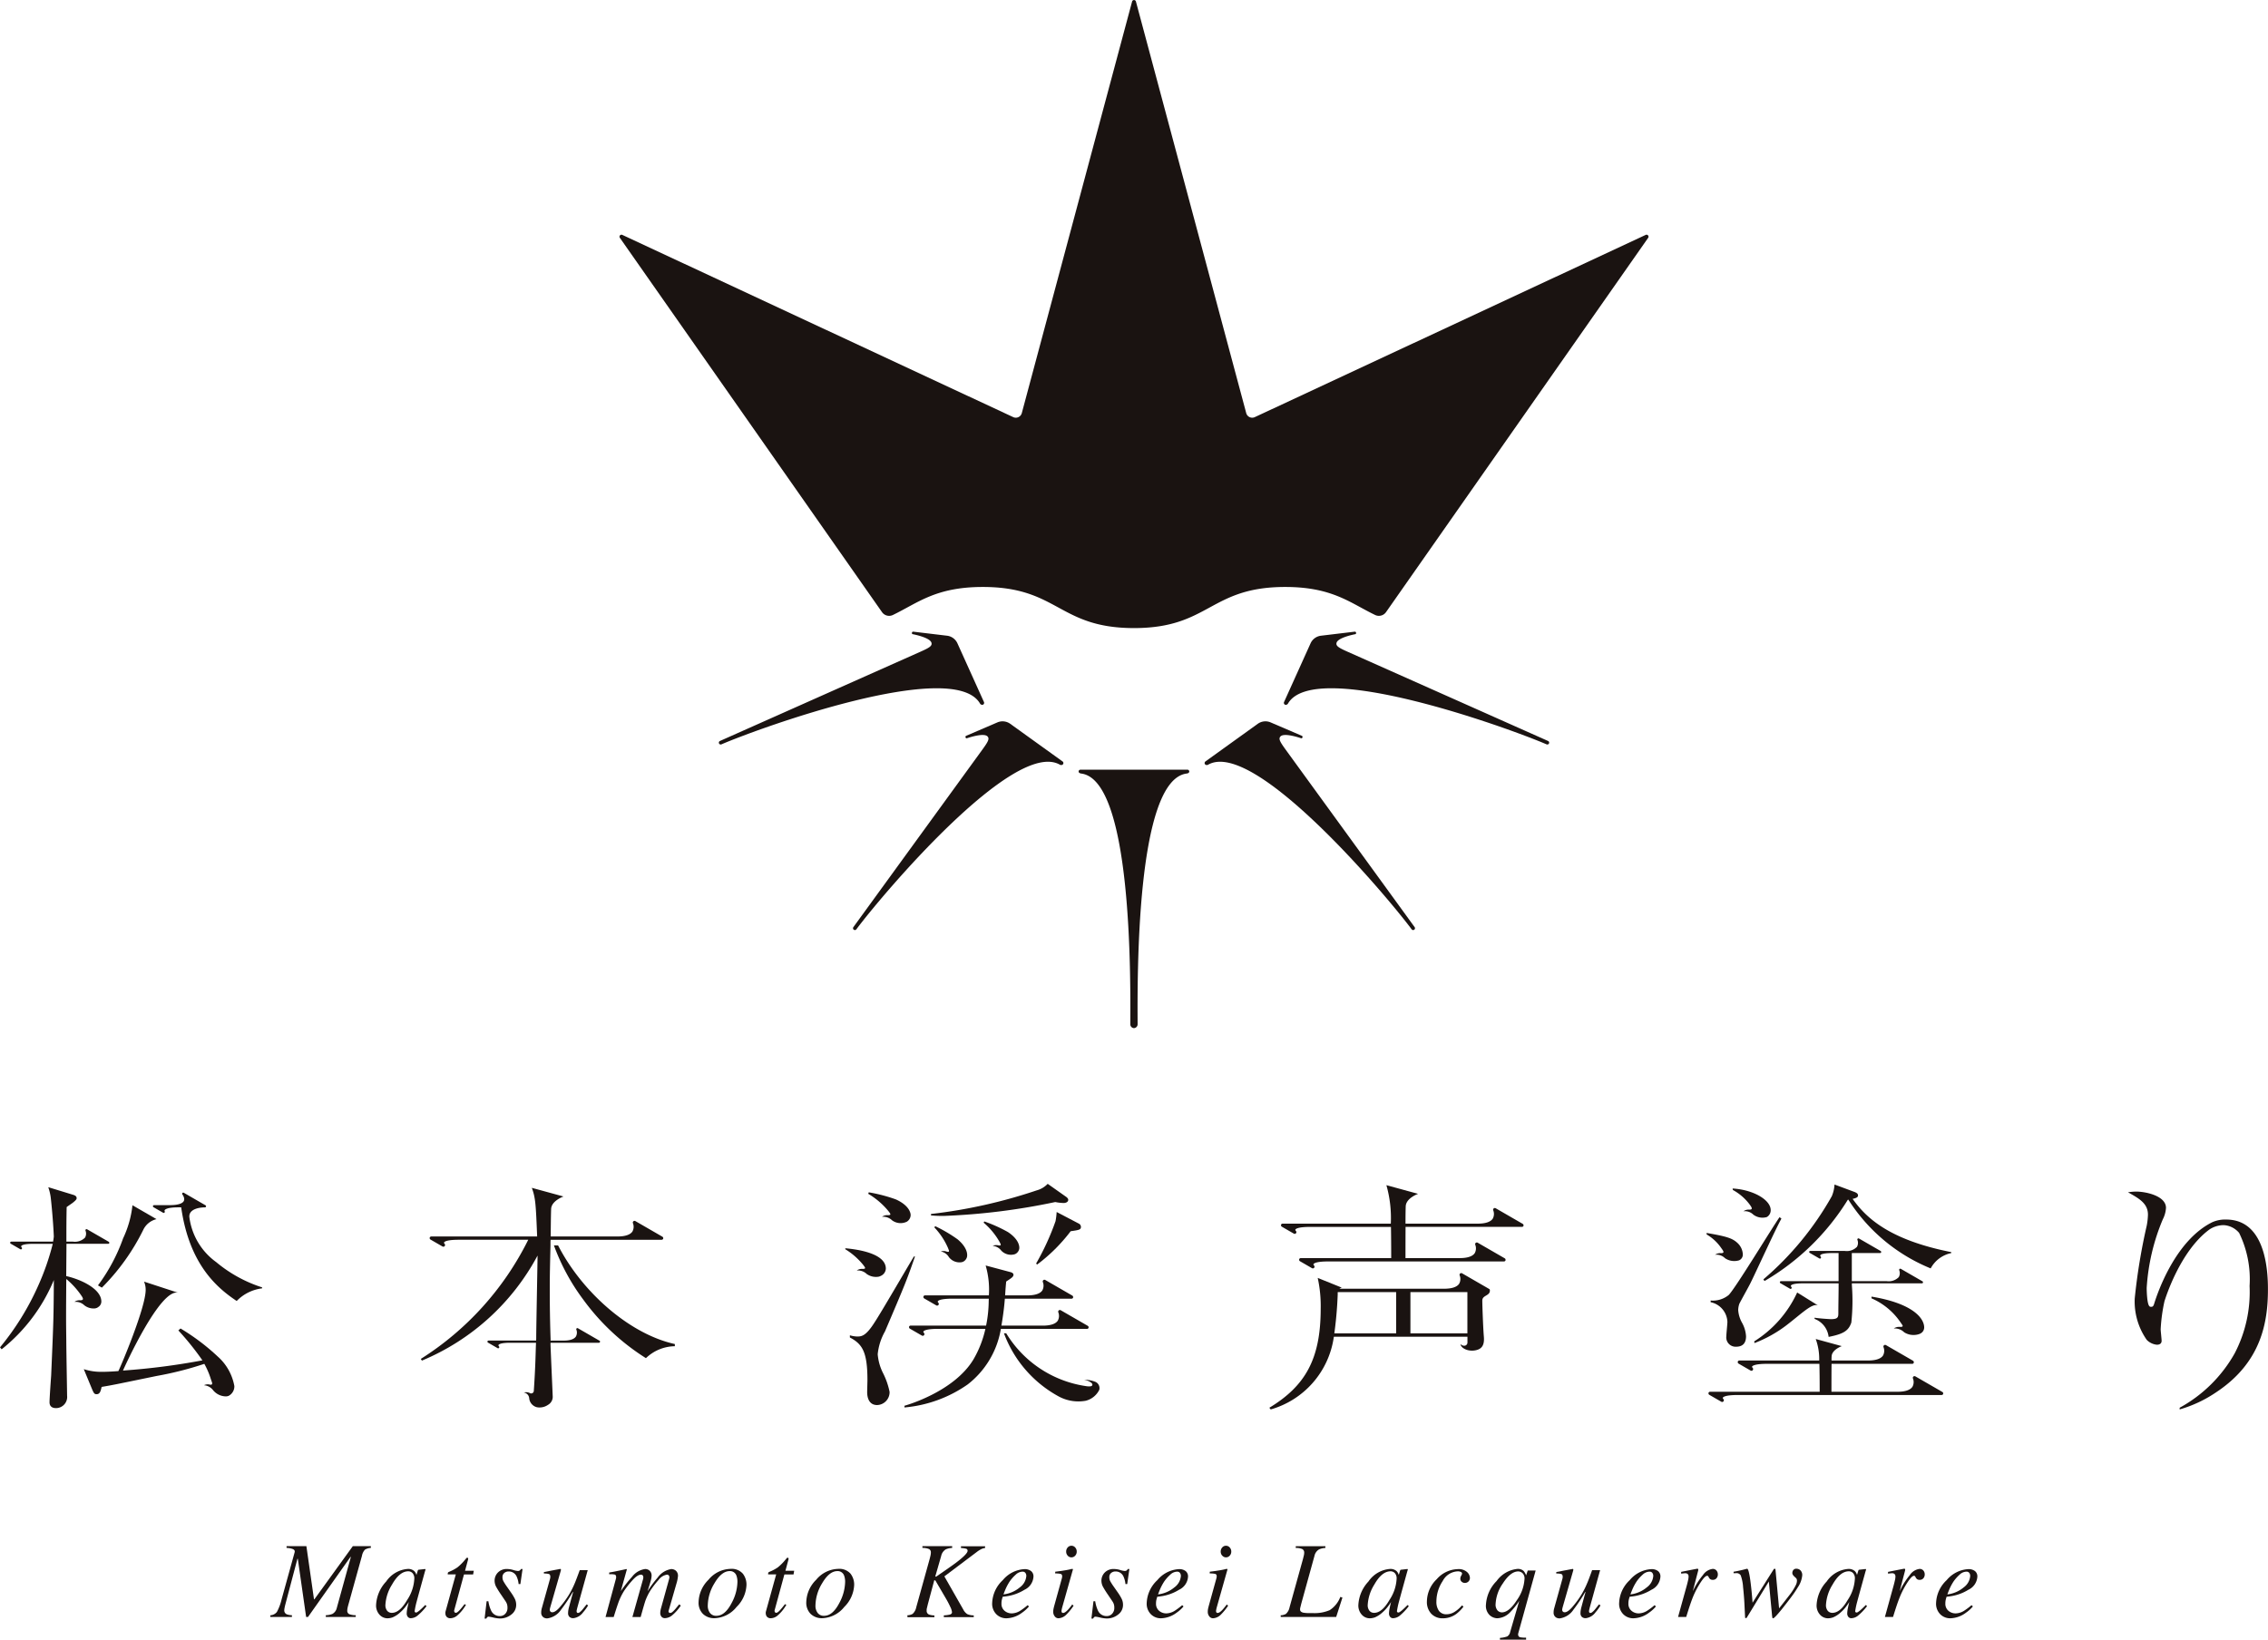 <svg id="グループ_202" data-name="グループ 202" xmlns="http://www.w3.org/2000/svg" width="186.816" height="135.078" viewBox="0 0 186.816 135.078">
  <g id="design" transform="translate(22.269 127.341)">
    <g id="グループ_193" data-name="グループ 193">
      <path id="パス_242" data-name="パス 242" d="M-379.711,1300.33a.735.735,0,0,0,.539-.275,4.216,4.216,0,0,0,.391-1.05l1.07-3.862c.035-.132-.024-.223-.177-.278a1.54,1.54,0,0,0-.488-.085v-.144h1.634l.626,4.378.031,0,3.167-4.38h1.485v.144a1.043,1.043,0,0,0-.487.146,1.034,1.034,0,0,0-.247.513l-1.1,3.959c-.033.113-.059.215-.078.3a1.062,1.062,0,0,0-.029.235.3.3,0,0,0,.165.308,1.537,1.537,0,0,0,.532.086v.144h-2.466v-.144a1.629,1.629,0,0,0,.528-.1.74.74,0,0,0,.372-.482l1.166-4.224h-.032l-3.5,4.95h-.155l-.685-4.793h-.032l-1,3.78c-.021.082-.04.167-.056.253a1.1,1.1,0,0,0-.027.205.339.339,0,0,0,.206.335,1.176,1.176,0,0,0,.424.075v.144h-1.78Z" transform="translate(379.711 -1294.602)" fill="#1a1311"/>
      <path id="パス_243" data-name="パス 243" d="M-367.316,1296.807a.653.653,0,0,1,.159.253l.023.061.1-.328a.307.307,0,0,1,.031-.076c.008-.013.029-.021.062-.024l.5-.056c.026,0,.042.006.046.015a.1.1,0,0,1,0,.055c-.012.038-.022.068-.028.089s-.015.053-.028.094l-.432,1.563c-.094.342-.174.635-.24.883a6.706,6.706,0,0,0-.161.765.109.109,0,0,0,.033.089.115.115,0,0,0,.081.028.177.177,0,0,0,.087-.025,1.083,1.083,0,0,0,.118-.079l.078-.061c.024-.021.052-.044.083-.073s.068-.061.11-.1l.285-.28.105.092a4.718,4.718,0,0,1-.75.789.927.927,0,0,1-.539.207.309.309,0,0,1-.256-.114.442.442,0,0,1-.089-.282,2.48,2.48,0,0,1,.059-.452q.059-.294.116-.494-.079.13-.264.383a3.088,3.088,0,0,1-.457.488,2.132,2.132,0,0,1-.611.4,1.32,1.32,0,0,1-.436.079.884.884,0,0,1-.641-.29,1.122,1.122,0,0,1-.288-.825,3.048,3.048,0,0,1,.83-1.916,2.367,2.367,0,0,1,1.776-1.036A.753.753,0,0,1-367.316,1296.807Zm-.141.166a.479.479,0,0,0-.353-.149q-.72,0-1.338,1.094a3.52,3.52,0,0,0-.544,1.658.725.725,0,0,0,.152.51.491.491,0,0,0,.373.16q.657,0,1.268-1.064a3.445,3.445,0,0,0,.587-1.745A.644.644,0,0,0-367.458,1296.973Z" transform="translate(379.17 -1294.719)" fill="#1a1311"/>
      <path id="パス_244" data-name="パス 244" d="M-364.4,1300.164a.488.488,0,0,1,.017-.094l.845-3.05h-.664a.365.365,0,0,1,.018-.149.189.189,0,0,1,.088-.061,3.621,3.621,0,0,0,.687-.365,4.25,4.25,0,0,0,.667-.676l.07-.083a.1.1,0,0,1,.033-.028.08.08,0,0,1,.041-.011.276.276,0,0,1,.061.018.173.173,0,0,1,.015.055.18.18,0,0,1,0,.05l-.257.953h.72l-.053.3h-.754l-.8,2.937a.2.2,0,0,0,.012.151.122.122,0,0,0,.119.072q.113,0,.319-.227c.079-.082.211-.244.4-.486l.114.066-.061.091a3.376,3.376,0,0,1-.663.785.909.909,0,0,1-.545.22.4.4,0,0,1-.324-.119.4.4,0,0,1-.1-.266C-364.4,1300.222-364.4,1300.2-364.4,1300.164Z" transform="translate(378.815 -1294.661)" fill="#1a1311"/>
      <path id="パス_245" data-name="パス 245" d="M-360.8,1299.289h.144a2.778,2.778,0,0,0,.227.773.769.769,0,0,0,.716.45.6.6,0,0,0,.448-.187.689.689,0,0,0,.181-.5.9.9,0,0,0-.046-.315,1.012,1.012,0,0,0-.115-.222l-.362-.537a7.714,7.714,0,0,1-.411-.655,1.085,1.085,0,0,1-.126-.5.95.95,0,0,1,.273-.671,1.011,1.011,0,0,1,.776-.29,1.737,1.737,0,0,1,.489.081,1.658,1.658,0,0,0,.377.081.247.247,0,0,0,.161-.044.458.458,0,0,0,.1-.118h.127l-.18,1.241h-.144a1.956,1.956,0,0,0-.17-.638.7.7,0,0,0-.664-.4.538.538,0,0,0-.344.121.425.425,0,0,0-.151.352.679.679,0,0,0,.069.314,4.518,4.518,0,0,0,.308.481l.31.445a4.012,4.012,0,0,1,.341.563,1.126,1.126,0,0,1,.1.473.985.985,0,0,1-.4.8,1.481,1.481,0,0,1-.957.323,2.574,2.574,0,0,1-.512-.073,3.259,3.259,0,0,0-.384-.074.178.178,0,0,0-.129.04.363.363,0,0,0-.076.118h-.144Z" transform="translate(378.615 -1294.719)" fill="#1a1311"/>
      <path id="パス_246" data-name="パス 246" d="M-355.285,1297.436l.015-.081a.405.405,0,0,0,.007-.076c0-.125-.037-.2-.111-.23a1.4,1.4,0,0,0-.417-.041v-.122l.65-.126.7-.131c.015,0,.027,0,.04.021a.073.073,0,0,1,.013.052l-.013.072-.849,2.953c-.021.073-.035.131-.044.171a.476.476,0,0,0-.012.087.212.212,0,0,0,.056.157.2.2,0,0,0,.15.057q.263,0,.652-.458a7.641,7.641,0,0,0,.7-.955,7.221,7.221,0,0,0,.5-.984q.141-.338.407-1.072h.659l-.86,3.1c-.014.058-.026.112-.039.161a.585.585,0,0,0-.017.122.187.187,0,0,0,.026.1.1.1,0,0,0,.09.041.229.229,0,0,0,.133-.05,1.536,1.536,0,0,0,.171-.155c.031-.032.088-.1.17-.205l.235-.294.124.084a3.591,3.591,0,0,1-.416.572,1.157,1.157,0,0,1-.8.481.463.463,0,0,1-.313-.1.407.407,0,0,1-.121-.327,1.5,1.5,0,0,1,.022-.248,2.807,2.807,0,0,1,.07-.3c.055-.205.124-.46.208-.767l.115-.41h-.033a12.853,12.853,0,0,1-.957,1.443,1.624,1.624,0,0,1-1.144.726.577.577,0,0,1-.265-.06.453.453,0,0,1-.229-.438,1.059,1.059,0,0,1,.008-.149c.006-.038.016-.09.031-.157Z" transform="translate(378.324 -1294.719)" fill="#1a1311"/>
      <path id="パス_247" data-name="パス 247" d="M-346.805,1296.732a.535.535,0,0,1,.212.475,1.692,1.692,0,0,1-.073.412q-.072.263-.26.849a9.575,9.575,0,0,1,.837-1.13,1.706,1.706,0,0,1,1.122-.7.587.587,0,0,1,.377.139.545.545,0,0,1,.17.448,3,3,0,0,1-.083.466l-.687,2.385a.149.149,0,0,0,.012.116.117.117,0,0,0,.115.059.243.243,0,0,0,.137-.04,1.2,1.2,0,0,0,.151-.131c.058-.059.105-.109.142-.153l.313-.38.135.1-.043.061a3.642,3.642,0,0,1-.634.711.99.99,0,0,1-.63.265.384.384,0,0,1-.235-.071.446.446,0,0,1-.149-.379.909.909,0,0,1,.01-.139c.008-.05.019-.105.033-.167l.679-2.451c.008-.035.015-.064.02-.088a.432.432,0,0,0,.007-.07.226.226,0,0,0-.056-.163.187.187,0,0,0-.14-.056,1.065,1.065,0,0,0-.7.442,7.111,7.111,0,0,0-.691.9,4.718,4.718,0,0,0-.378.776q-.109.314-.4,1.372h-.68l.875-3.111c.007-.026.011-.051.016-.076a.511.511,0,0,0,.007-.077.259.259,0,0,0-.047-.164.183.183,0,0,0-.154-.058q-.281,0-.695.458a7.63,7.63,0,0,0-.677.858,5.028,5.028,0,0,0-.5,1.038c-.092.263-.215.639-.368,1.133h-.67l.842-3.107q.013-.048.023-.093a.569.569,0,0,0,.008-.092c0-.115-.04-.183-.119-.207a1.637,1.637,0,0,0-.454-.022v-.145q.439-.069,1.423-.288l.034.03-.5,1.789a11.058,11.058,0,0,1,.932-1.186,1.632,1.632,0,0,1,1.065-.633A.541.541,0,0,1-346.805,1296.732Z" transform="translate(377.995 -1294.719)" fill="#1a1311"/>
      <path id="パス_248" data-name="パス 248" d="M-338.6,1297.019a1.465,1.465,0,0,1,.3.924,2.692,2.692,0,0,1-.817,1.818,2.437,2.437,0,0,1-1.8.926,1.333,1.333,0,0,1-.966-.35,1.3,1.3,0,0,1-.362-.983,2.673,2.673,0,0,1,.813-1.83,2.431,2.431,0,0,1,1.8-.9A1.229,1.229,0,0,1-338.6,1297.019Zm-2.707,3.234a.628.628,0,0,0,.531.237q.713,0,1.263-1.074a3.794,3.794,0,0,0,.467-1.7,1.464,1.464,0,0,0-.078-.528.559.559,0,0,0-.559-.381q-.669,0-1.254,1a3.611,3.611,0,0,0-.551,1.84A.969.969,0,0,0-341.308,1300.253Z" transform="translate(377.519 -1294.719)" fill="#1a1311"/>
      <path id="パス_249" data-name="パス 249" d="M-336.37,1300.164a.573.573,0,0,1,.017-.094l.845-3.05h-.664a.365.365,0,0,1,.018-.149.189.189,0,0,1,.088-.061,3.634,3.634,0,0,0,.688-.365,4.3,4.3,0,0,0,.666-.676l.07-.083a.108.108,0,0,1,.034-.028.075.075,0,0,1,.04-.011.261.261,0,0,1,.061.018.177.177,0,0,1,.016.055.225.225,0,0,1,0,.05l-.257.953h.72l-.052.3h-.754l-.8,2.937a.2.2,0,0,0,.013.151.12.12,0,0,0,.118.072c.076,0,.182-.075.319-.227.079-.082.211-.244.4-.486l.113.066-.061.091a3.353,3.353,0,0,1-.663.785.909.909,0,0,1-.545.22.4.4,0,0,1-.324-.119.4.4,0,0,1-.1-.266C-336.375,1300.222-336.373,1300.2-336.37,1300.164Z" transform="translate(377.175 -1294.661)" fill="#1a1311"/>
      <path id="パス_250" data-name="パス 250" d="M-329.179,1297.019a1.464,1.464,0,0,1,.3.924,2.7,2.7,0,0,1-.816,1.818,2.439,2.439,0,0,1-1.8.926,1.329,1.329,0,0,1-.965-.35,1.3,1.3,0,0,1-.363-.983,2.67,2.67,0,0,1,.813-1.83,2.428,2.428,0,0,1,1.8-.9A1.231,1.231,0,0,1-329.179,1297.019Zm-2.707,3.234a.626.626,0,0,0,.531.237q.712,0,1.263-1.074a3.8,3.8,0,0,0,.468-1.7,1.463,1.463,0,0,0-.079-.528.557.557,0,0,0-.559-.381q-.668,0-1.254,1a3.611,3.611,0,0,0-.551,1.84A.963.963,0,0,0-331.886,1300.253Z" transform="translate(376.968 -1294.719)" fill="#1a1311"/>
      <path id="パス_251" data-name="パス 251" d="M-323.98,1300.33a.891.891,0,0,0,.432-.114.988.988,0,0,0,.3-.546l1.1-3.959c.032-.12.057-.222.076-.311a1.163,1.163,0,0,0,.029-.245.292.292,0,0,0-.16-.285,1.33,1.33,0,0,0-.536-.089v-.144h2.449v.144a1.415,1.415,0,0,0-.524.118.839.839,0,0,0-.379.542l-.489,1.7.083,0,1.112-.771q.547-.381.887-.665.582-.486.582-.682a.167.167,0,0,0-.116-.175,2.1,2.1,0,0,0-.43-.06v-.144h1.987v.144a1.113,1.113,0,0,0-.235.056,2.155,2.155,0,0,0-.438.263l-2.681,2.018,1.551,2.718a.968.968,0,0,0,.341.394,1.283,1.283,0,0,0,.528.1v.144h-2.464v-.144a2.691,2.691,0,0,0,.485-.062c.125-.035.187-.1.187-.2a1.269,1.269,0,0,0-.135-.428,7.806,7.806,0,0,0-.362-.692l-.87-1.489-.091-.028-.528,1.97-.083.342a.567.567,0,0,0-.018.1c0,.03,0,.062,0,.094a.323.323,0,0,0,.2.327,1.394,1.394,0,0,0,.437.071v.144h-2.217Z" transform="translate(376.45 -1294.602)" fill="#1a1311"/>
      <path id="パス_252" data-name="パス 252" d="M-315.686,1297.554a2.493,2.493,0,0,1,1.787-.908.857.857,0,0,1,.541.157.554.554,0,0,1,.2.467,1.273,1.273,0,0,1-.736,1.074,3.856,3.856,0,0,1-1.549.547l-.249.031a2.885,2.885,0,0,0-.078.286,1.333,1.333,0,0,0-.023.268.742.742,0,0,0,.251.6.894.894,0,0,0,.6.215,1.367,1.367,0,0,0,.695-.219,5.742,5.742,0,0,0,.607-.454l.114.1a2.8,2.8,0,0,1-.564.511,2.23,2.23,0,0,1-1.307.467,1.154,1.154,0,0,1-.812-.327,1.223,1.223,0,0,1-.35-.939A2.71,2.71,0,0,1-315.686,1297.554Zm1.416.586a1.282,1.282,0,0,0,.523-.922.414.414,0,0,0-.078-.264.278.278,0,0,0-.232-.1.838.838,0,0,0-.557.242,3.294,3.294,0,0,0-.491.547,4.272,4.272,0,0,0-.367.684c-.05.117-.1.249-.157.4A2.546,2.546,0,0,0-314.27,1298.139Z" transform="translate(376.016 -1294.72)" fill="#1a1311"/>
      <path id="パス_253" data-name="パス 253" d="M-309.614,1296.511a.035.035,0,0,1,.02.037l-.882,3.12a2.141,2.141,0,0,0-.061.3.238.238,0,0,0,.026.113c.014.035.051.053.109.053.1,0,.231-.086.394-.258a5,5,0,0,0,.354-.437l.113.1-.043.061a4.574,4.574,0,0,1-.542.659.981.981,0,0,1-.655.315.377.377,0,0,1-.312-.158.573.573,0,0,1-.125-.37,1.157,1.157,0,0,1,.018-.22c.011-.064.033-.155.065-.278l.622-2.246c.009-.035.016-.067.022-.1a.383.383,0,0,0,.008-.087c0-.105-.039-.169-.116-.194a1.74,1.74,0,0,0-.456-.038v-.144c.24-.029.413-.053.518-.068l.319-.051c.138-.023.27-.049.394-.078A.515.515,0,0,1-309.614,1296.511Zm-.412-1.095a.481.481,0,0,1-.126-.336.488.488,0,0,1,.126-.341.4.4,0,0,1,.306-.139.4.4,0,0,1,.308.139.482.482,0,0,1,.129.341.476.476,0,0,1-.129.339.408.408,0,0,1-.308.137A.4.4,0,0,1-310.026,1295.416Z" transform="translate(375.704 -1294.6)" fill="#1a1311"/>
      <path id="パス_254" data-name="パス 254" d="M-307.708,1299.289h.144a2.778,2.778,0,0,0,.227.773.769.769,0,0,0,.716.45.6.6,0,0,0,.448-.187.689.689,0,0,0,.181-.5.927.927,0,0,0-.045-.315,1.057,1.057,0,0,0-.116-.222l-.362-.537a7.714,7.714,0,0,1-.411-.655,1.085,1.085,0,0,1-.126-.5.954.954,0,0,1,.273-.671,1.011,1.011,0,0,1,.776-.29,1.737,1.737,0,0,1,.489.081,1.658,1.658,0,0,0,.377.081.247.247,0,0,0,.161-.044.458.458,0,0,0,.1-.118h.127l-.179,1.241h-.144a2,2,0,0,0-.17-.638.7.7,0,0,0-.665-.4.536.536,0,0,0-.343.121.423.423,0,0,0-.151.352.679.679,0,0,0,.068.314,4.861,4.861,0,0,0,.308.481l.311.445a4.083,4.083,0,0,1,.34.563,1.113,1.113,0,0,1,.1.473.985.985,0,0,1-.4.8,1.479,1.479,0,0,1-.957.323,2.574,2.574,0,0,1-.512-.073,3.223,3.223,0,0,0-.384-.074.174.174,0,0,0-.128.04.349.349,0,0,0-.077.118h-.144Z" transform="translate(375.508 -1294.719)" fill="#1a1311"/>
      <path id="パス_255" data-name="パス 255" d="M-302.164,1297.554a2.494,2.494,0,0,1,1.787-.908.857.857,0,0,1,.541.157.554.554,0,0,1,.2.467,1.273,1.273,0,0,1-.736,1.074,3.856,3.856,0,0,1-1.549.547l-.25.031a2.866,2.866,0,0,0-.078.286,1.331,1.331,0,0,0-.023.268.742.742,0,0,0,.251.6.894.894,0,0,0,.6.215,1.367,1.367,0,0,0,.695-.219,5.742,5.742,0,0,0,.607-.454l.114.1a2.8,2.8,0,0,1-.564.511,2.23,2.23,0,0,1-1.307.467,1.155,1.155,0,0,1-.813-.327,1.224,1.224,0,0,1-.35-.939A2.71,2.71,0,0,1-302.164,1297.554Zm1.416.586a1.282,1.282,0,0,0,.523-.922.414.414,0,0,0-.078-.264.278.278,0,0,0-.232-.1.838.838,0,0,0-.557.242,3.29,3.29,0,0,0-.491.547,4.272,4.272,0,0,0-.367.684c-.05.117-.1.249-.157.4A2.546,2.546,0,0,0-300.748,1298.139Z" transform="translate(375.225 -1294.72)" fill="#1a1311"/>
      <path id="パス_256" data-name="パス 256" d="M-296.092,1296.511a.035.035,0,0,1,.02.037l-.882,3.12a1.99,1.99,0,0,0-.061.3.227.227,0,0,0,.026.113c.014.035.05.053.108.053q.15,0,.394-.258a4.838,4.838,0,0,0,.354-.437l.114.1-.043.061a4.572,4.572,0,0,1-.542.659.981.981,0,0,1-.655.315.38.38,0,0,1-.313-.158.577.577,0,0,1-.124-.37,1.245,1.245,0,0,1,.017-.22c.011-.064.034-.155.066-.278l.622-2.246c.008-.035.015-.067.022-.1a.444.444,0,0,0,.008-.087c0-.105-.039-.169-.116-.194a1.746,1.746,0,0,0-.456-.038v-.144c.239-.029.412-.053.518-.068l.319-.051c.138-.023.27-.049.394-.078A.514.514,0,0,1-296.092,1296.511Zm-.412-1.095a.482.482,0,0,1-.127-.336.489.489,0,0,1,.127-.341.393.393,0,0,1,.306-.139.4.4,0,0,1,.308.139.486.486,0,0,1,.129.341.48.48,0,0,1-.129.339.411.411,0,0,1-.308.137A.4.4,0,0,1-296.5,1295.416Z" transform="translate(374.912 -1294.6)" fill="#1a1311"/>
      <path id="パス_257" data-name="パス 257" d="M-291.318,1300.33a.894.894,0,0,0,.432-.114.988.988,0,0,0,.3-.546l1.1-3.959c.04-.16.069-.273.083-.338a.927.927,0,0,0,.022-.195.317.317,0,0,0-.151-.3,1.252,1.252,0,0,0-.543-.094v-.144h2.439v.144a1.4,1.4,0,0,0-.52.118.814.814,0,0,0-.38.54l-1.094,3.96-.083.342a.47.47,0,0,0-.007.055c0,.022,0,.039,0,.053a.218.218,0,0,0,.071.172.454.454,0,0,0,.218.094,2.683,2.683,0,0,0,.336.031c.085,0,.226,0,.424,0a3.158,3.158,0,0,0,1.39-.242,2.223,2.223,0,0,0,.875-1.09l.175.053-.516,1.6h-4.566Z" transform="translate(374.539 -1294.602)" fill="#1a1311"/>
      <path id="パス_258" data-name="パス 258" d="M-281.374,1296.807a.652.652,0,0,1,.159.253l.022.061.1-.328a.35.35,0,0,1,.031-.076.088.088,0,0,1,.063-.024l.5-.056c.027,0,.042.006.047.015a.1.1,0,0,1,0,.055c-.013.038-.023.068-.028.089l-.028.094-.432,1.563c-.094.342-.174.635-.24.883a6.838,6.838,0,0,0-.162.765.112.112,0,0,0,.033.089.115.115,0,0,0,.081.028.18.18,0,0,0,.088-.025,1.082,1.082,0,0,0,.117-.079l.078-.061c.024-.021.053-.044.083-.073s.068-.061.11-.1l.286-.28.1.092a4.718,4.718,0,0,1-.749.789.929.929,0,0,1-.539.207.307.307,0,0,1-.255-.114.437.437,0,0,1-.089-.282,2.545,2.545,0,0,1,.058-.452q.059-.294.116-.494c-.052.087-.14.215-.264.383a3.082,3.082,0,0,1-.456.488,2.144,2.144,0,0,1-.611.4,1.325,1.325,0,0,1-.437.079.884.884,0,0,1-.641-.29,1.123,1.123,0,0,1-.288-.825,3.048,3.048,0,0,1,.83-1.916,2.369,2.369,0,0,1,1.777-1.036A.755.755,0,0,1-281.374,1296.807Zm-.142.166a.476.476,0,0,0-.353-.149q-.72,0-1.338,1.094a3.517,3.517,0,0,0-.543,1.658.73.73,0,0,0,.151.51.491.491,0,0,0,.373.16q.658,0,1.268-1.064a3.438,3.438,0,0,0,.588-1.745A.644.644,0,0,0-281.516,1296.973Z" transform="translate(374.141 -1294.719)" fill="#1a1311"/>
      <path id="パス_259" data-name="パス 259" d="M-275.219,1296.885a.685.685,0,0,1,.236.466.412.412,0,0,1-.122.317.409.409,0,0,1-.288.114.385.385,0,0,1-.271-.1.325.325,0,0,1-.109-.25.5.5,0,0,1,.072-.244.539.539,0,0,0,.072-.17.157.157,0,0,0-.089-.134.565.565,0,0,0-.286-.055,1.469,1.469,0,0,0-1.222.8,3.056,3.056,0,0,0-.517,1.68,1.268,1.268,0,0,0,.209.774.739.739,0,0,0,.63.281,1.241,1.241,0,0,0,.653-.195,2.589,2.589,0,0,0,.583-.5l.031-.035.126.1a3.168,3.168,0,0,1-.589.6,1.861,1.861,0,0,1-1.115.363,1.264,1.264,0,0,1-.948-.373,1.407,1.407,0,0,1-.362-1.021,2.579,2.579,0,0,1,.809-1.827,2.377,2.377,0,0,1,1.73-.83A1.044,1.044,0,0,1-275.219,1296.885Z" transform="translate(373.791 -1294.72)" fill="#1a1311"/>
      <path id="パス_260" data-name="パス 260" d="M-270.259,1296.794a1.125,1.125,0,0,1,.208.363l.134-.4h.652l-1.436,5.183-.008.045a.288.288,0,0,0,0,.046.218.218,0,0,0,.17.226,2.246,2.246,0,0,0,.485.032v.165h-2.153v-.144a2.142,2.142,0,0,0,.6-.121.537.537,0,0,0,.238-.353l.751-2.576a6.289,6.289,0,0,1-.752.94,1.551,1.551,0,0,1-1.067.493.966.966,0,0,1-.616-.255,1.065,1.065,0,0,1-.307-.86,3.014,3.014,0,0,1,.877-1.952,2.413,2.413,0,0,1,1.724-1A.694.694,0,0,1-270.259,1296.794Zm-.092.179a.54.54,0,0,0-.348-.139q-.633,0-1.271.992a3.221,3.221,0,0,0-.594,1.681.737.737,0,0,0,.163.547.505.505,0,0,0,.349.153q.6,0,1.248-1.02a3.324,3.324,0,0,0,.62-1.729A.605.605,0,0,0-270.351,1296.973Z" transform="translate(373.489 -1294.719)" fill="#1a1311"/>
      <path id="パス_261" data-name="パス 261" d="M-266.713,1297.436c.006-.029.011-.055.016-.081a.5.5,0,0,0,.006-.076c0-.125-.037-.2-.111-.23a1.4,1.4,0,0,0-.417-.041v-.122l.65-.126.7-.131c.015,0,.028,0,.04.021a.07.07,0,0,1,.014.052l-.014.072-.849,2.953c-.02.073-.035.131-.043.171a.423.423,0,0,0-.013.087.209.209,0,0,0,.057.157.2.2,0,0,0,.15.057q.261,0,.652-.458a7.633,7.633,0,0,0,.7-.955,7.118,7.118,0,0,0,.5-.984c.1-.225.23-.582.407-1.072h.659l-.859,3.1c-.014.058-.027.112-.039.161a.584.584,0,0,0-.017.122.187.187,0,0,0,.025.1.1.1,0,0,0,.091.041.229.229,0,0,0,.132-.05,1.459,1.459,0,0,0,.171-.155c.031-.032.089-.1.17-.205l.235-.294.124.084a3.646,3.646,0,0,1-.415.572,1.158,1.158,0,0,1-.8.481.463.463,0,0,1-.313-.1.407.407,0,0,1-.121-.327,1.6,1.6,0,0,1,.022-.248,2.632,2.632,0,0,1,.071-.3c.054-.205.123-.46.207-.767l.115-.41h-.032a12.833,12.833,0,0,1-.958,1.443,1.623,1.623,0,0,1-1.144.726.574.574,0,0,1-.265-.06.453.453,0,0,1-.23-.438.916.916,0,0,1,.009-.149c0-.038.015-.09.03-.157Z" transform="translate(373.142 -1294.719)" fill="#1a1311"/>
      <path id="パス_262" data-name="パス 262" d="M-260.835,1297.554a2.5,2.5,0,0,1,1.787-.908.857.857,0,0,1,.541.157.554.554,0,0,1,.2.467,1.272,1.272,0,0,1-.736,1.074,3.851,3.851,0,0,1-1.549.547l-.25.031a2.883,2.883,0,0,0-.078.286,1.331,1.331,0,0,0-.023.268.74.74,0,0,0,.252.6.89.89,0,0,0,.6.215,1.367,1.367,0,0,0,.695-.219,5.645,5.645,0,0,0,.607-.454l.114.1a2.771,2.771,0,0,1-.564.511,2.23,2.23,0,0,1-1.307.467,1.154,1.154,0,0,1-.812-.327,1.226,1.226,0,0,1-.349-.939A2.709,2.709,0,0,1-260.835,1297.554Zm1.416.586a1.282,1.282,0,0,0,.523-.922.414.414,0,0,0-.078-.264.278.278,0,0,0-.232-.1.838.838,0,0,0-.557.242,3.292,3.292,0,0,0-.491.547,4.27,4.27,0,0,0-.367.684q-.073.175-.157.4A2.546,2.546,0,0,0-259.419,1298.139Z" transform="translate(372.807 -1294.72)" fill="#1a1311"/>
      <path id="パス_263" data-name="パス 263" d="M-254.9,1296.637a.108.108,0,0,1,.015.055c0,.03-.006.052-.008.067l-.445,1.7.1-.2a6.16,6.16,0,0,1,.735-1.125,1.131,1.131,0,0,1,.8-.508.39.39,0,0,1,.317.135.477.477,0,0,1,.111.311.477.477,0,0,1-.111.325.384.384,0,0,1-.308.13.337.337,0,0,1-.2-.053.386.386,0,0,1-.109-.123l-.053-.1a.134.134,0,0,0-.041-.042.1.1,0,0,0-.058-.016q-.171,0-.492.476a7.154,7.154,0,0,0-.575,1.032q-.153.336-.341.891-.119.35-.317.992h-.671l.729-2.631c.041-.151.073-.287.1-.407a1.516,1.516,0,0,0,.037-.292.286.286,0,0,0-.065-.2.3.3,0,0,0-.228-.07,1.278,1.278,0,0,0-.131.009l-.188.022v-.144l.175-.036.746-.148c.269-.052.411-.079.426-.079A.062.062,0,0,1-254.9,1296.637Z" transform="translate(372.505 -1294.718)" fill="#1a1311"/>
      <path id="パス_264" data-name="パス 264" d="M-246.4,1298.138a9.259,9.259,0,0,1-.555.818c-.244.328-.5.653-.755.975q-.617.763-.726.763a.057.057,0,0,1-.061-.041,2.1,2.1,0,0,1-.035-.268l-.258-2.722-1.813,2.971a.075.075,0,0,1-.033.035.106.106,0,0,1-.041.009l-.061-.013-.008-.04-.053-1.079c-.011-.242-.028-.491-.05-.75s-.043-.481-.063-.67a3.472,3.472,0,0,0-.195-.971.4.4,0,0,0-.378-.179l-.1,0c-.035,0-.072.006-.109.011v-.127c.12-.021.233-.042.344-.065l.36-.079.411-.105c.1,0,.2.416.3,1.246q.083.681.149,1.551l1.717-2.713a.186.186,0,0,1,.043-.059.088.088,0,0,1,.061-.024.054.054,0,0,1,.053.027.225.225,0,0,1,.017.078l.293,3.159q.031-.038.484-.618c.3-.386.461-.59.476-.615a4.506,4.506,0,0,0,.44-.729.824.824,0,0,0,.071-.324.392.392,0,0,0-.018-.116.288.288,0,0,0-.084-.116l-.136-.127a.646.646,0,0,1-.1-.123.3.3,0,0,1-.042-.16.4.4,0,0,1,.076-.223.313.313,0,0,1,.278-.114.469.469,0,0,1,.311.13.536.536,0,0,1,.149.426A2.1,2.1,0,0,1-246.4,1298.138Z" transform="translate(372.221 -1294.718)" fill="#1a1311"/>
      <path id="パス_265" data-name="パス 265" d="M-241.282,1296.807a.652.652,0,0,1,.159.253l.022.061.1-.328a.3.3,0,0,1,.032-.076c.008-.013.029-.021.062-.024l.5-.056c.026,0,.042.006.046.015a.1.1,0,0,1,0,.055c-.013.038-.022.068-.028.089l-.028.094-.432,1.563c-.094.342-.174.635-.24.883a6.842,6.842,0,0,0-.162.765.112.112,0,0,0,.033.089.115.115,0,0,0,.081.028.18.18,0,0,0,.088-.025,1.084,1.084,0,0,0,.117-.079l.079-.061c.024-.021.052-.044.083-.073s.067-.061.11-.1l.285-.28.1.092a4.681,4.681,0,0,1-.749.789.927.927,0,0,1-.539.207.309.309,0,0,1-.256-.114.442.442,0,0,1-.089-.282,2.546,2.546,0,0,1,.058-.452q.059-.294.117-.494c-.053.087-.14.215-.265.383a3.08,3.08,0,0,1-.456.488,2.144,2.144,0,0,1-.611.4,1.324,1.324,0,0,1-.436.079.887.887,0,0,1-.642-.29,1.122,1.122,0,0,1-.287-.825,3.048,3.048,0,0,1,.83-1.916,2.367,2.367,0,0,1,1.776-1.036A.755.755,0,0,1-241.282,1296.807Zm-.142.166a.476.476,0,0,0-.353-.149q-.72,0-1.338,1.094a3.528,3.528,0,0,0-.543,1.658.73.73,0,0,0,.151.51.494.494,0,0,0,.373.16q.658,0,1.268-1.064a3.438,3.438,0,0,0,.588-1.745A.64.64,0,0,0-241.425,1296.973Z" transform="translate(371.796 -1294.719)" fill="#1a1311"/>
      <path id="パス_266" data-name="パス 266" d="M-236.8,1296.637a.1.1,0,0,1,.015.055c0,.03-.006.052-.008.067l-.445,1.7.1-.2a6.166,6.166,0,0,1,.736-1.125,1.129,1.129,0,0,1,.8-.508.389.389,0,0,1,.316.135.476.476,0,0,1,.111.311.477.477,0,0,1-.111.325.383.383,0,0,1-.307.13.339.339,0,0,1-.205-.053.4.4,0,0,1-.109-.123l-.052-.1a.134.134,0,0,0-.041-.042.108.108,0,0,0-.059-.016q-.171,0-.492.476a7.15,7.15,0,0,0-.574,1.032c-.1.224-.216.521-.342.891q-.119.35-.317.992h-.67l.729-2.631c.04-.151.073-.287.1-.407a1.458,1.458,0,0,0,.038-.292.287.287,0,0,0-.066-.2.3.3,0,0,0-.227-.07,1.262,1.262,0,0,0-.131.009l-.188.022v-.144l.175-.036.746-.148c.269-.052.411-.079.426-.079A.06.06,0,0,1-236.8,1296.637Z" transform="translate(371.446 -1294.718)" fill="#1a1311"/>
      <path id="パス_267" data-name="パス 267" d="M-233.106,1297.554a2.5,2.5,0,0,1,1.787-.908.857.857,0,0,1,.541.157.554.554,0,0,1,.2.467,1.272,1.272,0,0,1-.736,1.074,3.851,3.851,0,0,1-1.549.547l-.249.031a2.875,2.875,0,0,0-.078.286,1.331,1.331,0,0,0-.023.268.74.74,0,0,0,.252.6.89.89,0,0,0,.6.215,1.367,1.367,0,0,0,.695-.219,5.647,5.647,0,0,0,.607-.454l.114.1a2.771,2.771,0,0,1-.564.511,2.23,2.23,0,0,1-1.307.467,1.154,1.154,0,0,1-.812-.327,1.226,1.226,0,0,1-.349-.939A2.709,2.709,0,0,1-233.106,1297.554Zm1.416.586a1.282,1.282,0,0,0,.523-.922.414.414,0,0,0-.078-.264.278.278,0,0,0-.232-.1.838.838,0,0,0-.557.242,3.292,3.292,0,0,0-.491.547,4.272,4.272,0,0,0-.367.684q-.073.175-.157.4A2.546,2.546,0,0,0-231.69,1298.139Z" transform="translate(371.184 -1294.72)" fill="#1a1311"/>
    </g>
  </g>
  <g id="レイヤー_5" data-name="レイヤー 5">
    <g id="グループ_194" data-name="グループ 194" transform="translate(0 97.523)">
      <path id="パス_268" data-name="パス 268" d="M-327.935,1269.94h0c.119.167.311.344-.066.329a.729.729,0,0,0-.467.134,1.04,1.04,0,0,1,.82.283,1.306,1.306,0,0,0,1,.222.738.738,0,0,0,.081-.027l.051-.021.017-.009a.691.691,0,0,0,.429-.6c0-1.362-2.715-1.622-3.339-1.682v.08A5.789,5.789,0,0,1-327.935,1269.94Z" transform="translate(399.037 -1263.259)" fill="#1a1311"/>
      <path id="パス_269" data-name="パス 269" d="M-326.716,1277.344a4.75,4.75,0,0,1,.6-1.884c1.625-3.805,1.8-4.226,2.471-6.17h-.089c-.468.762-2.672,4.567-3.228,5.409-.733,1.162-1.09,1.182-1.446,1.182a2.249,2.249,0,0,1-.6-.1v.18c1.023.541,1.446,1.182,1.446,3.506,0,.16-.022.841-.022,1,0,.38.111,1.061.823,1.061a1.061,1.061,0,0,0,1.024-1.082,6.073,6.073,0,0,0-.556-1.582A4.215,4.215,0,0,1-326.716,1277.344Z" transform="translate(399.013 -1263.301)" fill="#1a1311"/>
      <path id="パス_270" data-name="パス 270" d="M-325.732,1265.23c.118.166.305.34-.069.326a.729.729,0,0,0-.467.134,1.04,1.04,0,0,1,.82.283,1.176,1.176,0,0,0,1.223.121l.041-.026.008-.007h0a.649.649,0,0,0,.267-.524c0-.06-.023-.741-1.224-1.282a12.906,12.906,0,0,0-2.226-.581l-.045.121A6.263,6.263,0,0,1-325.732,1265.23Z" transform="translate(398.919 -1262.972)" fill="#1a1311"/>
      <path id="パス_271" data-name="パス 271" d="M-311.677,1264.431a3.9,3.9,0,0,0,.69.08c.178,0,.379-.08.379-.26,0-.08-.045-.14-.134-.22l-1.558-1.1a1.954,1.954,0,0,1-.912.541,42.194,42.194,0,0,1-8.7,1.943v.12a10.678,10.678,0,0,0,1.069.04A53.954,53.954,0,0,0-311.677,1264.431Z" transform="translate(398.599 -1262.929)" fill="#1a1311"/>
      <path id="パス_272" data-name="パス 272" d="M-311.117,1266.158a20.886,20.886,0,0,1-1.6,3.486l.089.079a13.9,13.9,0,0,0,2.76-2.744c.69-.1.845-.12.845-.36a.315.315,0,0,0-.2-.281l-1.8-.942A5.716,5.716,0,0,1-311.117,1266.158Z" transform="translate(398.06 -1263.073)" fill="#1a1311"/>
      <path id="パス_273" data-name="パス 273" d="M-286.344,1271.964l-1.981-.8a10.84,10.84,0,0,1,.245,2.544c0,4.166-1.291,6.37-4.229,8.152l.111.14a7.267,7.267,0,0,0,5.187-5.889,32.173,32.173,0,0,0,.334-3.646A.462.462,0,0,1-286.344,1271.964Z" transform="translate(396.866 -1263.411)" fill="#1a1311"/>
      <path id="パス_274" data-name="パス 274" d="M-252.835,1268.491c.021.028.042.057.062.087.121.171.2.327-.117.314a.732.732,0,0,0-.467.135,1,1,0,0,1,.819.282,1.353,1.353,0,0,0,1.134.182l.009,0h0a.512.512,0,0,0,.324-.5,1.355,1.355,0,0,0-.468-.961c-.4-.362-.868-.521-2.515-.8v.12A3.782,3.782,0,0,1-252.835,1268.491Z" transform="translate(394.628 -1263.18)" fill="#1a1311"/>
      <path id="パス_275" data-name="パス 275" d="M-253.7,1272.714v.14a1.724,1.724,0,0,1,1.38,1.623c0,.18-.089,1-.089,1.182a.768.768,0,0,0,.8.861c.333,0,.824-.1.824-.861a2.606,2.606,0,0,0-.334-1.121,2.486,2.486,0,0,1-.312-1.042,1.756,1.756,0,0,1,.089-.5c.111-.24.779-1.422.912-1.7.378-.742,2.092-4.508,2.56-5.329l-.156-.12c-.689,1-3.606,5.809-4.184,6.41A2.057,2.057,0,0,1-253.7,1272.714Z" transform="translate(394.607 -1263.099)" fill="#1a1311"/>
      <path id="パス_276" data-name="パス 276" d="M-250.339,1264.706c.124.185.271.388-.081.375a.729.729,0,0,0-.467.134,1,1,0,0,1,.82.283,1.262,1.262,0,0,0,1.085.2l.016-.007.024-.01h0a.644.644,0,0,0,.3-.559c0-.841-1.424-1.682-3.139-1.782l.023.121A4.287,4.287,0,0,1-250.339,1264.706Z" transform="translate(394.495 -1262.953)" fill="#1a1311"/>
      <path id="パス_277" data-name="パス 277" d="M-249.889,1276.466l.023.14a10.576,10.576,0,0,0,2.608-1.449c1.291-.987,2.151-1.877,2.631-1.645l-1.723-1.073A9.352,9.352,0,0,1-249.889,1276.466Z" transform="translate(394.384 -1263.485)" fill="#1a1311"/>
      <path id="パス_278" data-name="パス 278" d="M-241.736,1264.175c.266-.06.445-.121.445-.281s-.134-.22-.267-.281l-1.669-.621a2.9,2.9,0,0,1-.223.962,25.3,25.3,0,0,1-5.635,6.85l.089.14a19.793,19.793,0,0,0,6.86-6.69l.045-.02a14.555,14.555,0,0,0,6.785,5.669,2.5,2.5,0,0,1,1.692-1.263v-.08C-238.667,1267.56-240.6,1265.777-241.736,1264.175Z" transform="translate(394.337 -1262.933)" fill="#1a1311"/>
      <path id="パス_279" data-name="パス 279" d="M-235.288,1275.345c0-.762-.935-1.984-4.34-2.544v.14a5.567,5.567,0,0,1,2.435,2.046c.12.169.27.328-.108.307a.77.77,0,0,0-.494.133,1.1,1.1,0,0,1,.859.313,1.441,1.441,0,0,0,1.279.13c.021-.01.041-.02.061-.031h0A.558.558,0,0,0-235.288,1275.345Z" transform="translate(393.784 -1263.507)" fill="#1a1311"/>
      <path id="パス_280" data-name="パス 280" d="M-318.932,1269.18c.015-.054.169-.669-.771-1.459a11.834,11.834,0,0,0-1.845-1.085l-.071.1a5.844,5.844,0,0,1,1.131,1.711c.063.179.187.382-.144.275a.685.685,0,0,0-.453,0,.97.97,0,0,1,.663.461,1.094,1.094,0,0,0,1.065.419.366.366,0,0,0,.043-.013l.01,0h0A.6.6,0,0,0-318.932,1269.18Z" transform="translate(398.581 -1263.146)" fill="#1a1311"/>
      <path id="パス_281" data-name="パス 281" d="M-314.372,1268.469c.008-.056.094-.684-.925-1.367a11.864,11.864,0,0,0-1.953-.879l-.059.1A5.835,5.835,0,0,1-316,1267.9c.083.171.228.359-.113.289a.683.683,0,0,0-.45.05.968.968,0,0,1,.709.388,1.1,1.1,0,0,0,1.1.3c.014-.006.028-.011.042-.019l.009,0h0A.606.606,0,0,0-314.372,1268.469Z" transform="translate(398.329 -1263.122)" fill="#1a1311"/>
      <path id="パス_282" data-name="パス 282" d="M-308.046,1279.991a2.29,2.29,0,0,0-.872-.149c.262.033.656.218.672.378s-.164.211-.64.124a9.251,9.251,0,0,1-6.456-4.333h-.186a9.807,9.807,0,0,0,4.558,5.227,3.415,3.415,0,0,0,2.157.333,1.7,1.7,0,0,0,1.137-.907A.562.562,0,0,0-308.046,1279.991Z" transform="translate(398.225 -1263.694)" fill="#1a1311"/>
      <path id="パス_283" data-name="パス 283" d="M-209.1,1265.914a2.6,2.6,0,0,0-1.147.22c-2.945,1.462-4.43,5.548-4.8,6.77-.053.14-.1.2-.234.2-.026,0-.1,0-.131-.041-.208-.16-.234-1.282-.234-1.522a17.219,17.219,0,0,1,1.329-5.648,2.358,2.358,0,0,0,.26-.942c0-.981-1.641-1.342-2.475-1.342a4.793,4.793,0,0,0-.652.06c.886.5,1.642.9,1.642,1.843a5.5,5.5,0,0,1-.1.9,48.839,48.839,0,0,0-.99,6.009,5.509,5.509,0,0,0,.99,3.405,1.343,1.343,0,0,0,.834.4c.234,0,.391-.1.391-.321,0-.139-.078-.821-.078-.961a14.044,14.044,0,0,1,.313-2.3c.078-.24,1.278-4.127,3.7-5.909a2.142,2.142,0,0,1,1.173-.361,1.782,1.782,0,0,1,1.277.641,8.692,8.692,0,0,1,.861,4.367,10.936,10.936,0,0,1-1.225,5.549,11.544,11.544,0,0,1-4.535,4.486v.14a10.587,10.587,0,0,0,3.049-1.442c3.7-2.464,4.223-5.788,4.223-8.453C-205.654,1269.819-205.967,1265.914-209.1,1265.914Z" transform="translate(392.47 -1262.969)" fill="#1a1311"/>
      <path id="パス_284" data-name="パス 284" d="M-388.065,1275.348l-.178.16a23.264,23.264,0,0,1,1.981,2.465,56.531,56.531,0,0,1-6.544.841s3.066-6.9,4.574-6.4l-2.838-.927a1.712,1.712,0,0,1,.134.681c0,1.463-2.026,6.25-2.248,6.69-.534.04-.957.06-1.313.06a4.644,4.644,0,0,1-1.536-.219l.712,1.722c.112.24.156.341.334.341.267,0,.334-.2.423-.6.957-.16,1.313-.24,4.519-.9a27.631,27.631,0,0,0,3.94-1,6.52,6.52,0,0,1,.534,1.243l.041.119h0l.064.185c.023.108,0,.205-.185.162a.694.694,0,0,0-.483.053,1.04,1.04,0,0,1,.759.418,1.383,1.383,0,0,0,1.086.5.755.755,0,0,0,.076-.013c.022,0,.042-.01.064-.017l.018,0h0a.88.88,0,0,0,.5-.821,4.259,4.259,0,0,0-1.38-2.443A17.869,17.869,0,0,0-388.065,1275.348Z" transform="translate(402.935 -1263.429)" fill="#1a1311"/>
      <path id="パス_285" data-name="パス 285" d="M-395.527,1273.209h0a.631.631,0,0,0,.109-.032l.011,0c.026-.011.052-.025.076-.039l.032-.019a.382.382,0,0,0,.043-.033.466.466,0,0,0,.049-.039l.006,0h0a.549.549,0,0,0,.185-.4c0-1.042-1.669-1.824-2.893-2.1l.02-2.659h3.445a.1.1,0,0,0,.034-.006l.009-.006a.085.085,0,0,0,.018-.012l.008-.009.012-.017,0-.012,0-.007v-.015l0-.009v0a.08.08,0,0,0-.007-.033l0,0a.073.073,0,0,0-.015-.022l-.009-.009-.011-.009-1.784-1.029a.091.091,0,0,0-.107.01.091.091,0,0,0-.024.105.667.667,0,0,1-.037.566,1.17,1.17,0,0,1-1,.335h-.539l0-.16c0-2.164.022-2.4.022-2.684.067-.06.468-.321.556-.4.267-.22.267-.28.267-.34,0-.181-.178-.24-.312-.281l-2.026-.621a4.206,4.206,0,0,1,.2.822c.042.338.2,1.874.258,3.237-.011.13-.032.274-.061.428h-3.448a.1.1,0,0,0-.033.007l-.01.006-.018.012-.008.009-.011.017-.006.011,0,.006,0,.016v.011a.128.128,0,0,0,.007.033l0,0a.1.1,0,0,0,.016.023l.009.008.011.009.794.458a.1.1,0,0,0,.047.013.09.09,0,0,0,.073-.038.091.091,0,0,0-.009-.122s-.057-.061-.04-.106.122-.192,1-.192h1.6a20.742,20.742,0,0,1-1.205,3.46,21.963,21.963,0,0,1-3.139,5.067l.134.161a14.3,14.3,0,0,0,4.3-5.709c-.022,3.125-.022,3.245-.222,7.873-.023.32-.134,1.862-.134,2.2,0,.32.2.481.535.481a.919.919,0,0,0,.912-1.022c0-.2-.067-3.885-.067-4.607-.022-1.743-.022-1.843,0-5.008a6.7,6.7,0,0,1,1.282,1.428l.009.016c.011.019.023.038.034.058.067.119.106.26-.188.249a.732.732,0,0,0-.467.135,1.036,1.036,0,0,1,.819.282A1.232,1.232,0,0,0-395.527,1273.209Z" transform="translate(403.364 -1262.945)" fill="#1a1311"/>
      <path id="パス_286" data-name="パス 286" d="M-354.558,1268.319h-.343a17.378,17.378,0,0,0,2.414,4.46,18.677,18.677,0,0,0,5.165,4.828,3.494,3.494,0,0,1,2.381-.982v-.18C-348.67,1275.625-352.589,1272.163-354.558,1268.319Z" transform="translate(400.528 -1263.244)" fill="#1a1311"/>
      <path id="パス_287" data-name="パス 287" d="M-386.979,1265.748c-.085-.646.714-.828,1.253-.832h.025a.093.093,0,0,0,.093-.093.092.092,0,0,0-.047-.079h0l-1.784-1.03a.092.092,0,0,0-.117.02.092.092,0,0,0,0,.118s.232.3.118.534c-.077.157-.342.346-1.166.346h-1.288a.093.093,0,0,0-.089.069.091.091,0,0,0,.043.1l.794.458a.1.1,0,0,0,.047.013.093.093,0,0,0,.067-.029.094.094,0,0,0,.011-.114.088.088,0,0,1,0-.08c.031-.056.2-.235,1.123-.235h.24c.668,4.7,2.947,6.632,4.572,7.714a3.507,3.507,0,0,1,2.092-1.041v-.081a11.23,11.23,0,0,1-3.784-2.083A5.415,5.415,0,0,1-386.979,1265.748Z" transform="translate(402.581 -1262.974)" fill="#1a1311"/>
      <path id="パス_288" data-name="パス 288" d="M-394.792,1271.406l.322.186a17.964,17.964,0,0,0,3.4-4.743,1.627,1.627,0,0,1,1.1-.9l-1.981-1.144a8.46,8.46,0,0,1-.771,2.726A14.739,14.739,0,0,1-394.792,1271.406Z" transform="translate(402.862 -1263.038)" fill="#1a1311"/>
      <path id="パス_289" data-name="パス 289" d="M-351.785,1275.919l0,0a.1.1,0,0,0-.016-.022l-.009-.009-.011-.008-1.783-1.03a.094.094,0,0,0-.108.01.093.093,0,0,0-.024.105.663.663,0,0,1-.037.566c-.146.219-.491.335-1,.335h-1.085v-.133c-.067-2.023-.067-3.505-.067-4.006,0-.925,0-1.239.059-3.7h0v-.307l.009-.16h9.147a.127.127,0,0,0,.05-.01l.014-.008a.113.113,0,0,0,.028-.019l.012-.013a.189.189,0,0,0,.018-.026l.008-.017,0-.01a.1.1,0,0,0,0-.025l0-.011v0a.143.143,0,0,0-.01-.05l0,0a.149.149,0,0,0-.025-.038l-.013-.011a.138.138,0,0,0-.018-.014l-2.229-1.288a.141.141,0,0,0-.162.017.14.14,0,0,0-.037.158.807.807,0,0,1-.043.685c-.179.267-.6.409-1.23.409h-5.5l0-.042s.009-1.591.034-2.227c.026-.676,1.019-1.025,1.019-1.025l-2.61-.714c.306.828.332,1.347.439,4.009h-8.722a.147.147,0,0,0-.05.009l-.014.009a.115.115,0,0,0-.028.019l-.012.012a.276.276,0,0,0-.018.026l-.008.018,0,.009a.111.111,0,0,0,0,.024l0,.012v0a.144.144,0,0,0,.01.05l0,0a.147.147,0,0,0,.025.038l.013.01a.13.13,0,0,0,.018.015l.992.573a.138.138,0,0,0,.069.018.139.139,0,0,0,.111-.055.141.141,0,0,0-.012-.184c-.012-.012-.059-.071-.044-.108s.125-.226,1.221-.226h5.716a24.475,24.475,0,0,1-8.849,9.815l.089.14a19.132,19.132,0,0,0,9.527-8.654c0,.481-.111,5.93-.111,6.871l-.007.133h-3.924a.1.1,0,0,0-.033.007l-.01.006-.018.012-.008.009-.011.017-.006.011,0,.007,0,.016,0,.009v0a.1.1,0,0,0,.007.033l0,0a.1.1,0,0,0,.015.023l.01.008.011.009.794.458a.09.09,0,0,0,.046.012.091.091,0,0,0,.073-.036.093.093,0,0,0-.008-.123s-.059-.061-.04-.106.123-.192.994-.192h2.1l-.008.162c-.02.5-.04,1.856-.174,3.787a.219.219,0,0,1-.351.182.733.733,0,0,0-.473-.031.516.516,0,0,1,.443.469.844.844,0,0,0,.576.726.868.868,0,0,0,.268.036,1.212,1.212,0,0,0,.712-.22.759.759,0,0,0,.378-.741c0-.12-.156-3.546-.178-4.207v-.162h3.99a.1.1,0,0,0,.033-.007l.01-.006.018-.012.008-.009.011-.017.006-.011,0-.007,0-.016v-.011A.128.128,0,0,0-351.785,1275.919Z" transform="translate(401.21 -1262.949)" fill="#1a1311"/>
      <path id="パス_290" data-name="パス 290" d="M-309.195,1275.3a.132.132,0,0,0,.05-.01l.014-.008a.138.138,0,0,0,.027-.019l.012-.013a.1.1,0,0,0,.018-.026l.008-.017,0-.01a.216.216,0,0,0,0-.025l0-.011v0a.144.144,0,0,0-.01-.049l0,0a.148.148,0,0,0-.025-.038l-.013-.011-.018-.015-2.23-1.287a.141.141,0,0,0-.161.016.141.141,0,0,0-.037.159.809.809,0,0,1-.044.685c-.178.267-.6.409-1.229.409h-3.415c.162-.923.251-1.787.266-2.019l.018-.2h5.494a.154.154,0,0,0,.051-.01l.013-.007a.114.114,0,0,0,.028-.019l.012-.013a.11.11,0,0,0,.018-.025l.008-.019,0-.01a.1.1,0,0,0,0-.023l0-.012v0a.142.142,0,0,0-.01-.049l0-.006a.13.13,0,0,0-.024-.036l-.013-.011c-.007,0-.011-.01-.019-.015l-2.229-1.287a.138.138,0,0,0-.161.016.139.139,0,0,0-.037.158.812.812,0,0,1-.044.686c-.178.267-.6.409-1.229.409h-1.837v0c.023-.3.023-.46.089-1.142.423-.28.6-.38.6-.56,0-.14-.178-.2-.267-.22l-2.025-.541a7.149,7.149,0,0,1,.266,2.464v0h-5.263a.145.145,0,0,0-.05.009l-.013.007a.119.119,0,0,0-.029.02l-.011.012a.115.115,0,0,0-.018.026l-.008.018,0,.009a.23.23,0,0,0,0,.025l0,.012v0a.143.143,0,0,0,.01.05l0,0a.164.164,0,0,0,.025.038l.013.01a.144.144,0,0,0,.018.015l.992.572a.134.134,0,0,0,.07.019.139.139,0,0,0,.112-.055.139.139,0,0,0-.015-.184c-.008-.008-.058-.07-.043-.107s.123-.226,1.221-.226h2.984l-.009.2a10.374,10.374,0,0,1-.2,1.94l-.015.078h-6.216a.143.143,0,0,0-.05.009l-.014.007a.157.157,0,0,0-.028.019l-.012.013a.161.161,0,0,0-.018.026l-.008.018,0,.009c0,.008,0,.017,0,.024l0,.012v0a.142.142,0,0,0,.009.05l0,0a.15.15,0,0,0,.025.038l.013.01a.091.091,0,0,0,.018.015l.992.573a.139.139,0,0,0,.069.018.139.139,0,0,0,.111-.055.14.14,0,0,0-.012-.184c-.012-.013-.06-.072-.044-.109s.125-.225,1.221-.225h3.887a8.763,8.763,0,0,1-.979,2.509c-1.63,2.724-5.688,3.827-5.688,3.827v.14a10.706,10.706,0,0,0,5.213-1.9,7.311,7.311,0,0,0,2.7-4.416c.01-.052.021-.1.03-.156h7.1Z" transform="translate(398.734 -1263.346)" fill="#1a1311"/>
      <path id="パス_291" data-name="パス 291" d="M-271.323,1266.3l0,0a.15.15,0,0,0-.025-.038l-.013-.011a.15.15,0,0,0-.018-.014l-2.229-1.288a.141.141,0,0,0-.162.017.14.14,0,0,0-.037.158.807.807,0,0,1-.043.685c-.179.267-.6.409-1.23.409h-5.955c0-.655.009-1.217.018-1.43.026-.676,1.019-1.025,1.019-1.025l-2.611-.715a9.959,9.959,0,0,1,.364,3.17h-8.914a.13.13,0,0,0-.051.01l-.014.007a.13.13,0,0,0-.027.019l-.012.013a.085.085,0,0,0-.018.026l-.008.017,0,.01a.1.1,0,0,0,0,.025l0,.011v0a.144.144,0,0,0,.01.05l0,0a.123.123,0,0,0,.024.038l.013.011a.151.151,0,0,0,.019.014l.992.573a.138.138,0,0,0,.069.018.139.139,0,0,0,.11-.055.139.139,0,0,0-.011-.184c-.013-.012-.06-.072-.045-.108s.126-.226,1.222-.226h6.653c.013.7.019,1.541.02,2.571h-7.453a.144.144,0,0,0-.05.01l-.014.007a.155.155,0,0,0-.028.019l-.012.013a.154.154,0,0,0-.017.026l-.008.018,0,.009a.2.2,0,0,0,0,.024l0,.012v0a.161.161,0,0,0,.009.049l0,.007a.149.149,0,0,0,.024.035l.013.011c.007,0,.011.011.018.015l.992.573a.135.135,0,0,0,.07.019.136.136,0,0,0,.111-.055.138.138,0,0,0-.014-.184c-.008-.009-.059-.07-.043-.107s.123-.226,1.221-.226h14.469a.154.154,0,0,0,.051-.01l.014-.008a.164.164,0,0,0,.027-.019l.013-.013a.16.16,0,0,0,.017-.026l.008-.018,0-.01a.1.1,0,0,0,0-.024l0-.013v0a.137.137,0,0,0-.01-.049l0-.007a.145.145,0,0,0-.024-.035l-.014-.011a.089.089,0,0,0-.018-.015l-2.229-1.287a.139.139,0,0,0-.161.016.14.14,0,0,0-.037.158.811.811,0,0,1-.044.686c-.178.266-.6.408-1.229.408h-4.476c0-.377,0-1.538.007-2.571h9.587a.122.122,0,0,0,.05-.01l.014-.007a.115.115,0,0,0,.028-.019l.012-.013a.108.108,0,0,0,.018-.026l.008-.017,0-.01a.191.191,0,0,0,0-.025l0-.011v0A.144.144,0,0,0-271.323,1266.3Z" transform="translate(396.807 -1262.936)" fill="#1a1311"/>
      <path id="パス_292" data-name="パス 292" d="M-273.84,1272.115l0-.006a.133.133,0,0,0-.024-.036l-.013-.01a.1.1,0,0,0-.019-.015l-2.229-1.287a.138.138,0,0,0-.162.016.138.138,0,0,0-.036.158.8.8,0,0,1-.043.683c-.178.268-.6.411-1.231.411h-8.814a.139.139,0,0,0-.139.139.139.139,0,0,0,.139.139h4.854v3.4h-5.334a.14.14,0,0,0-.139.139.14.14,0,0,0,.139.139h11.207v.492a.262.262,0,0,1-.209.245.4.4,0,0,1-.357-.135c0,.294.548.635,1.195.522.632-.109.777-.518.721-1.152s-.126-2.517-.126-2.953.585-.377.622-.78l0-.011,0-.01a.186.186,0,0,0,0-.023l0-.013v0A.123.123,0,0,0-273.84,1272.115Zm-6.541.193h4.692v3.4h-4.692Z" transform="translate(396.558 -1263.386)" fill="#1a1311"/>
      <path id="パス_293" data-name="パス 293" d="M-242.143,1268.74h-2.849a.078.078,0,0,0-.033.008l-.01,0-.018.012-.008.009-.011.017-.006.012,0,.007,0,.015,0,.008v0a.076.076,0,0,0,.007.033l0,0a.093.093,0,0,0,.015.022l.01.009.011.009.794.458a.09.09,0,0,0,.046.013.092.092,0,0,0,.073-.037.1.1,0,0,0-.008-.123s-.058-.061-.04-.106.124-.192.994-.192h3.94a.1.1,0,0,0,.034-.007l.009-.006a.088.088,0,0,0,.018-.012l.009-.01.011-.016.006-.012,0-.007v-.016l0-.008v0a.079.079,0,0,0-.007-.033l0,0a.072.072,0,0,0-.015-.022l-.009-.008-.011-.01-1.784-1.03a.092.092,0,0,0-.107.01.092.092,0,0,0-.024.106.669.669,0,0,1-.037.567A1.171,1.171,0,0,1-242.143,1268.74Z" transform="translate(394.103 -1263.209)" fill="#1a1311"/>
      <path id="パス_294" data-name="パス 294" d="M-247.559,1271.3a.1.1,0,0,0-.033.007l-.01.006-.018.012-.008.01-.011.017-.006.011,0,.007,0,.016,0,.008v0a.1.1,0,0,0,.007.033l0,0a.136.136,0,0,0,.015.022l.01.008.011.01.794.458a.089.089,0,0,0,.046.012.091.091,0,0,0,.073-.036.093.093,0,0,0-.008-.123s-.059-.061-.04-.106.124-.192,1-.192h2.931v.144c0,.762-.022,1.542-.022,2.324,0,.32-.044.481-.6.481-.133,0-1.046-.06-1.358-.121v.1a1.8,1.8,0,0,1,1.158,1.483c1.247-.241,1.647-.521,1.87-1.182a16.932,16.932,0,0,0,.044-3.085v-.144h5.773a.093.093,0,0,0,.033-.007l.01-.006.018-.012.008-.009.011-.017.006-.012,0-.007,0-.015,0-.009v0a.079.079,0,0,0-.007-.033l0,0a.093.093,0,0,0-.015-.023l-.01-.008-.011-.009-1.783-1.029a.091.091,0,0,0-.107.01.092.092,0,0,0-.024.105.67.67,0,0,1-.037.566,1.17,1.17,0,0,1-1,.335h-2.869v-2.392h-1.091v2.392h-4.745Z" transform="translate(394.253 -1263.279)" fill="#1a1311"/>
      <path id="パス_295" data-name="パス 295" d="M-234.565,1280.937l0,0a.142.142,0,0,0-.025-.037l-.013-.011a.135.135,0,0,0-.018-.015l-2.229-1.287a.139.139,0,0,0-.162.016.139.139,0,0,0-.036.159.8.8,0,0,1-.043.683c-.178.268-.6.41-1.231.41h-5.44c0-.391,0-1.537.009-2.3h6.645a.133.133,0,0,0,.051-.01l.014-.008a.173.173,0,0,0,.027-.019l.013-.013a.122.122,0,0,0,.017-.026l.008-.019,0-.009a.1.1,0,0,0,0-.024l0-.012v0a.142.142,0,0,0-.01-.049l0-.006a.133.133,0,0,0-.024-.036l-.014-.011a.14.14,0,0,0-.018-.015l-2.229-1.287a.141.141,0,0,0-.161.016.139.139,0,0,0-.037.159.809.809,0,0,1-.044.685c-.178.267-.6.409-1.229.409h-3.011c0-.146,0-.265.008-.341.022-.556.837-.843.837-.843l-2.147-.588a4.848,4.848,0,0,1,.287,1.772h-6.58a.152.152,0,0,0-.05.009l-.014.009a.089.089,0,0,0-.027.018l-.013.014a.121.121,0,0,0-.017.025l-.008.018,0,.009a.212.212,0,0,0,0,.024l0,.013v0a.142.142,0,0,0,.01.049l0,.006a.129.129,0,0,0,.024.035l.014.012a.128.128,0,0,0,.017.014l.992.573a.144.144,0,0,0,.07.018.138.138,0,0,0,.11-.055.138.138,0,0,0-.012-.183c-.012-.013-.059-.072-.044-.109.009-.023.126-.225,1.222-.225h4.321c.016.555.024,1.291.024,2.3h-9.029a.148.148,0,0,0-.051.01l-.014.007a.173.173,0,0,0-.027.019l-.012.013a.118.118,0,0,0-.018.026l-.008.017,0,.01a.109.109,0,0,0,0,.025l0,.011v0a.131.131,0,0,0,.009.05l0,0a.139.139,0,0,0,.024.037l.014.011a.1.1,0,0,0,.018.015l.992.572a.131.131,0,0,0,.069.019.14.14,0,0,0,.111-.055.14.14,0,0,0-.012-.184c-.013-.013-.06-.073-.045-.109s.126-.225,1.222-.225h16.8a.144.144,0,0,0,.05-.01l.014-.007a.156.156,0,0,0,.028-.019l.012-.013a.161.161,0,0,0,.018-.026l.008-.017,0-.01a.214.214,0,0,0,0-.024l0-.012v0A.151.151,0,0,0-234.565,1280.937Z" transform="translate(394.619 -1263.723)" fill="#1a1311"/>
    </g>
    <g id="グループ_201" data-name="グループ 201" transform="translate(51.026)">
      <g id="グループ_195" data-name="グループ 195">
        <path id="パス_296" data-name="パス 296" d="M-319.239,1207.7c6.227,0,6.227,3.387,12.455,3.387s6.226-3.387,12.453-3.387c3.894,0,5.354,1.323,7.423,2.315a.717.717,0,0,0,.891-.254l21.585-30.826a.163.163,0,0,0-.2-.241l-32.2,15.013a.51.51,0,0,1-.709-.33l-9.086-33.91a.163.163,0,0,0-.314,0l-9.086,33.91a.51.51,0,0,1-.709.33l-32.2-15.013a.163.163,0,0,0-.2.241l21.586,30.826a.715.715,0,0,0,.89.254C-324.592,1209.022-323.132,1207.7-319.239,1207.7Z" transform="translate(349.167 -1159.345)" fill="#1a1311"/>
      </g>
      <g id="グループ_196" data-name="グループ 196" transform="translate(19.237 59.425)">
        <path id="パス_297" data-name="パス 297" d="M-316.839,1222.548a1.083,1.083,0,0,1,1.054.116l4.31,3.1a.167.167,0,0,1,.038.234.212.212,0,0,1-.278.024c-3.81-2.106-14.725,10.858-16.743,13.573a.152.152,0,0,1-.212.033.152.152,0,0,1-.034-.213l10.637-14.641c.463-.637.593-.882.411-1.071-.29-.3-1.427.061-1.707.156-.046.015-.085-.027-.1-.072a.1.1,0,0,1,.053-.135Z" transform="translate(328.734 -1222.462)" fill="#1a1311"/>
      </g>
      <g id="グループ_197" data-name="グループ 197" transform="translate(8.186 52.035)">
        <path id="パス_298" data-name="パス 298" d="M-321.674,1214.949a1.079,1.079,0,0,1,.854.627l2.185,4.836a.167.167,0,0,1-.085.222.213.213,0,0,1-.252-.119c-2.246-3.729-18.18,2.041-21.287,3.384a.153.153,0,0,1-.2-.078.152.152,0,0,1,.077-.2l16.533-7.361c.719-.32.955-.468.892-.722-.1-.406-1.266-.661-1.556-.718-.048-.009-.059-.066-.055-.115a.1.1,0,0,1,.112-.089Z" transform="translate(340.472 -1214.613)" fill="#1a1311"/>
      </g>
      <g id="グループ_198" data-name="グループ 198" transform="translate(54.727 52.035)">
        <path id="パス_299" data-name="パス 299" d="M-287.985,1214.949a1.082,1.082,0,0,0-.855.627l-2.184,4.836a.167.167,0,0,0,.085.222.213.213,0,0,0,.252-.119c2.246-3.729,18.18,2.041,21.287,3.384a.153.153,0,0,0,.2-.078.153.153,0,0,0-.077-.2l-16.533-7.361c-.719-.32-.955-.468-.892-.722.1-.406,1.266-.661,1.556-.718.048-.009.059-.066.055-.115a.1.1,0,0,0-.112-.089Z" transform="translate(291.039 -1214.613)" fill="#1a1311"/>
      </g>
      <g id="グループ_199" data-name="グループ 199" transform="translate(37.82 63.408)">
        <path id="パス_300" data-name="パス 300" d="M-308.844,1226.693a.152.152,0,0,0-.153.151c0,.1.11.153.211.166,4.207.526,4.062,16.906,4.048,20.651a.313.313,0,0,0,.3.322.316.316,0,0,0,.3-.328c-.013-3.758-.156-20.136,4.055-20.647.1-.012.2-.065.2-.165a.151.151,0,0,0-.152-.151Z" transform="translate(308.997 -1226.693)" fill="#1a1311"/>
      </g>
      <g id="グループ_200" data-name="グループ 200" transform="translate(48.2 59.425)">
        <path id="パス_301" data-name="パス 301" d="M-292.539,1222.548a1.083,1.083,0,0,0-1.054.116l-4.31,3.1a.167.167,0,0,0-.038.234.212.212,0,0,0,.278.024c3.81-2.106,14.724,10.858,16.743,13.573a.152.152,0,0,0,.212.033.153.153,0,0,0,.034-.213l-10.638-14.641c-.462-.637-.593-.882-.41-1.071.29-.3,1.427.061,1.707.156.046.015.085-.027.1-.072a.1.1,0,0,0-.053-.135Z" transform="translate(297.972 -1222.462)" fill="#1a1311"/>
      </g>
    </g>
  </g>
</svg>
